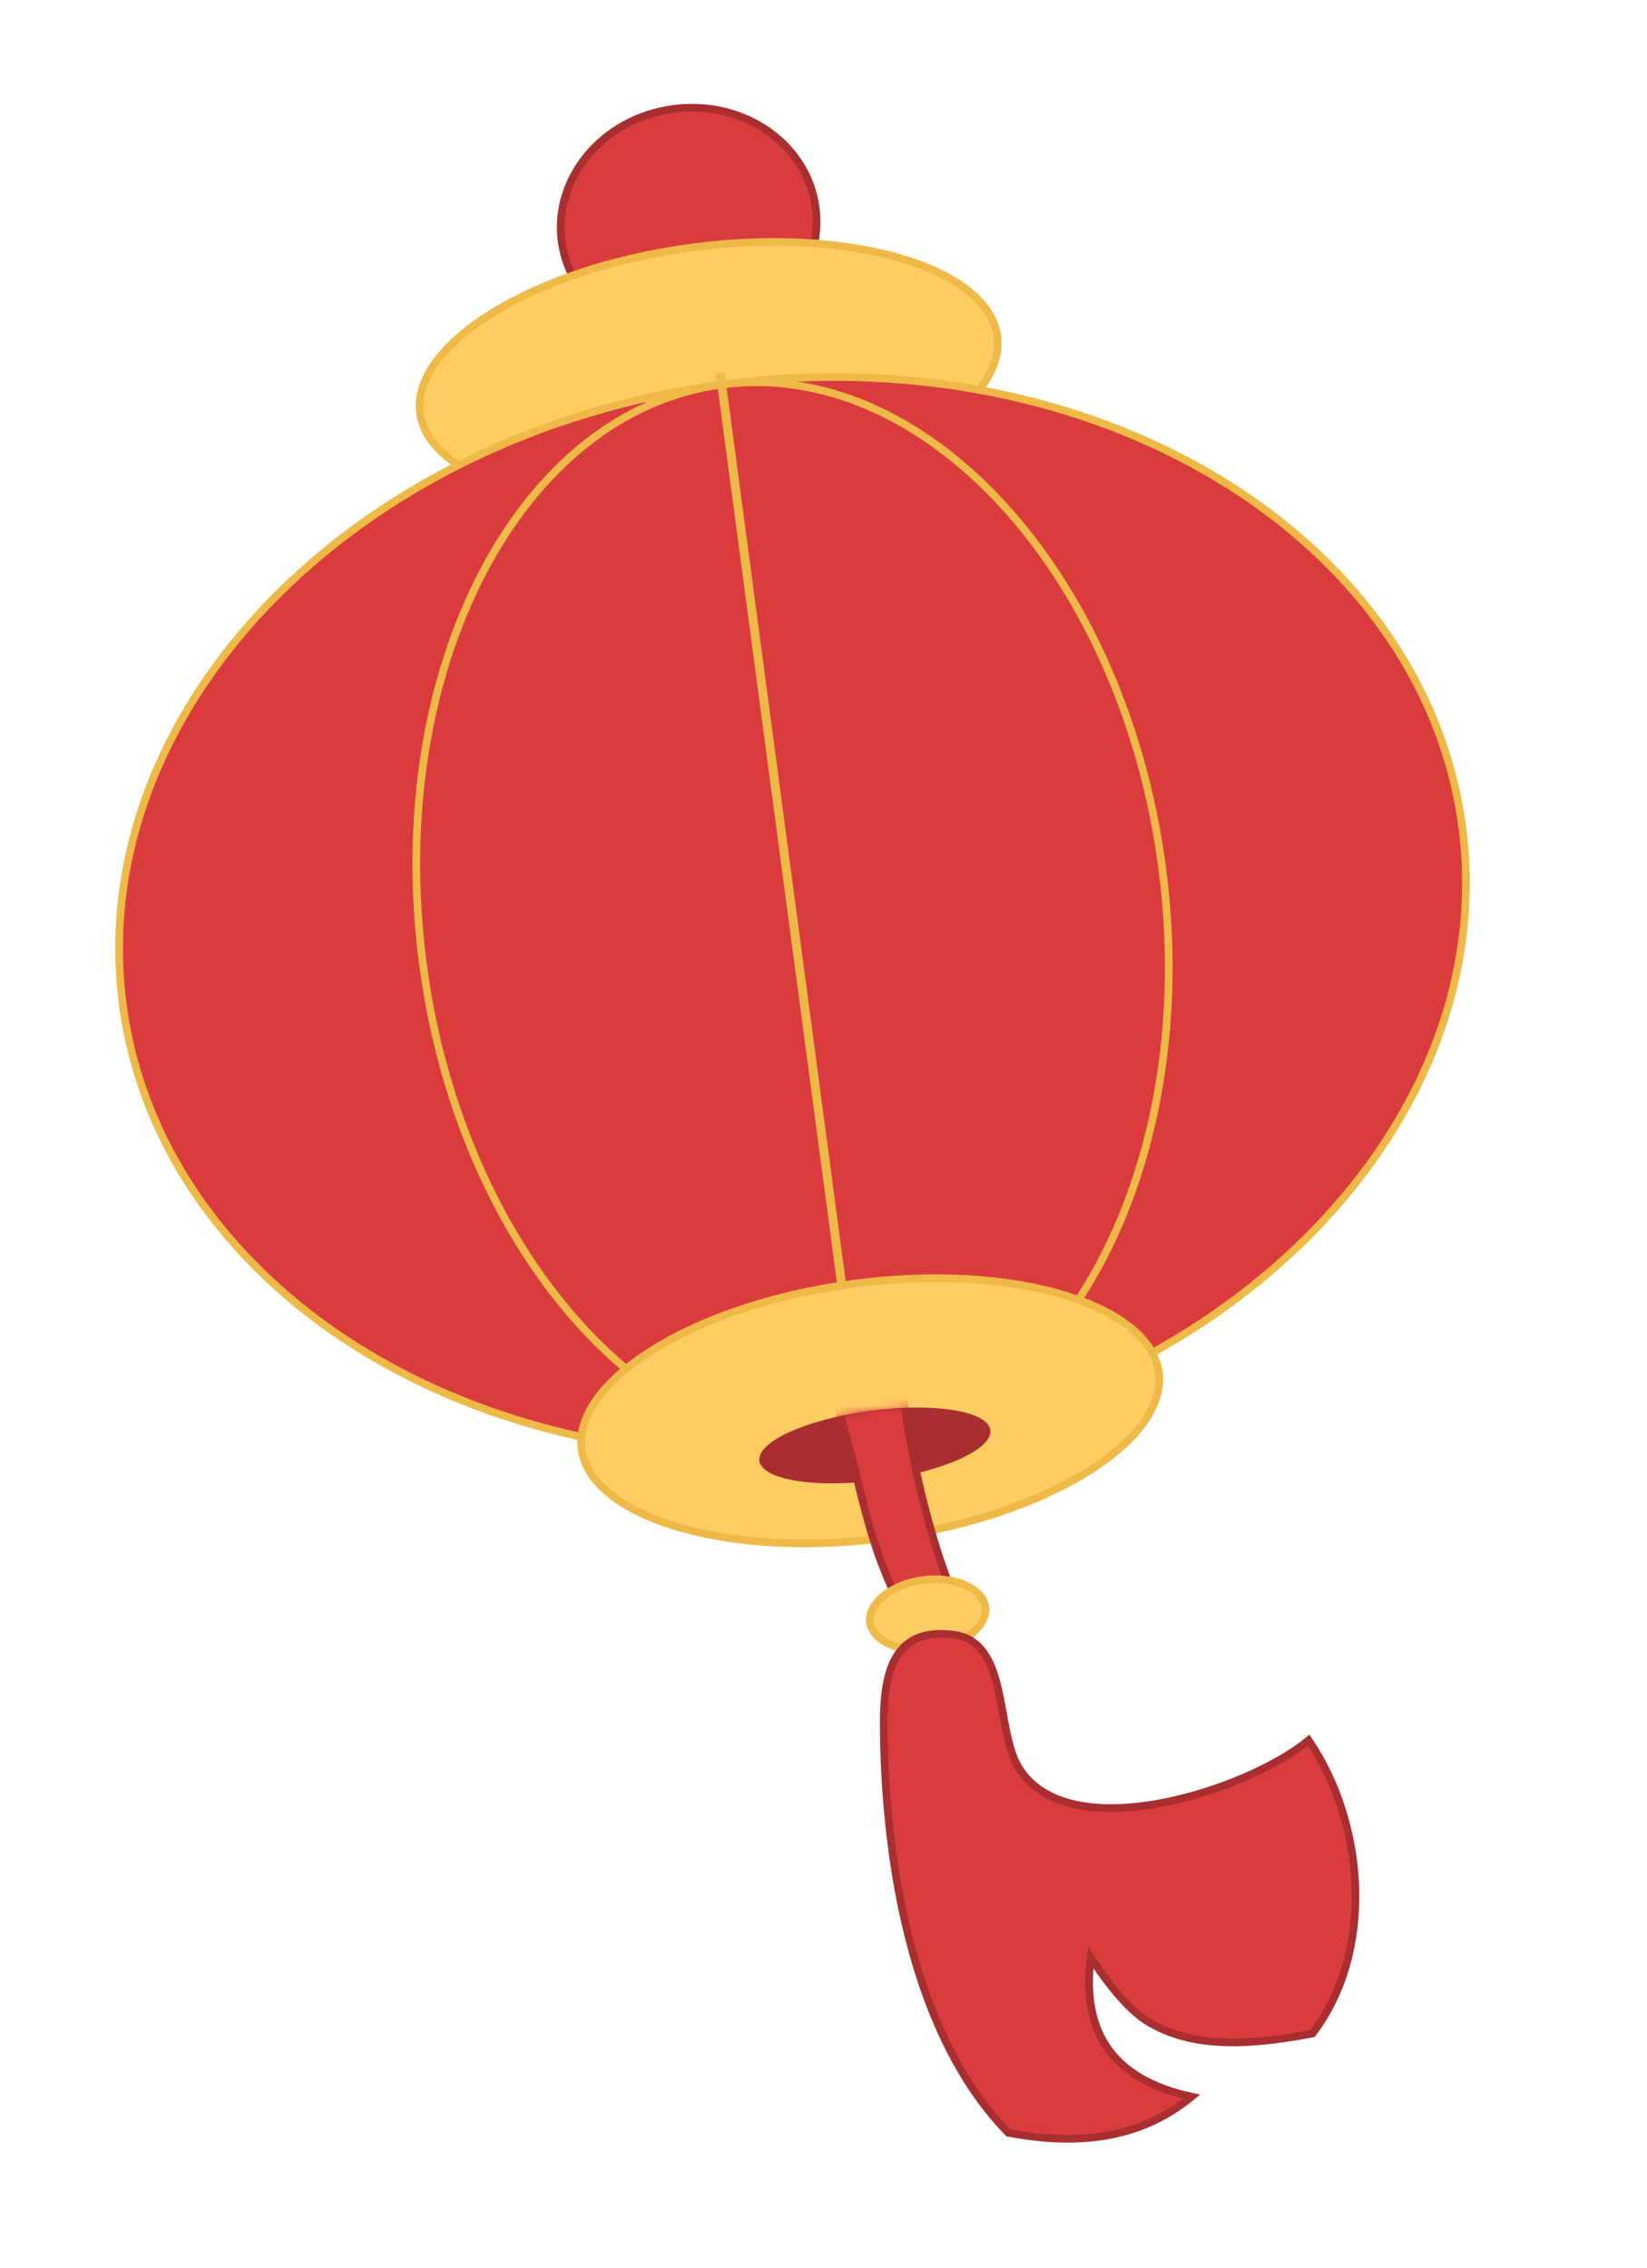 <?xml version="1.0" encoding="UTF-8"?> <svg xmlns="http://www.w3.org/2000/svg" width="215" height="296" viewBox="0 0 215 296" fill="none"><g clip-path="url(#clip0_720_2399)"><path d="M73.318 31.499C74.411 39.703 82.624 45.599 91.906 44.363C101.189 43.126 107.57 35.285 106.477 27.082C105.384 18.878 97.171 12.981 87.889 14.218C78.606 15.455 72.225 23.296 73.318 31.499Z" fill="#DA3C3E" stroke="#A82E30"></path><path d="M54.828 53.906C55.368 57.958 59.543 61.622 66.952 63.914C74.226 66.163 84.064 66.884 94.718 65.465C105.372 64.046 114.678 60.774 121.109 56.699C127.66 52.547 130.729 47.918 130.189 43.866C129.649 39.813 125.474 36.149 118.065 33.857C110.791 31.608 100.953 30.887 90.299 32.306C79.645 33.725 70.339 36.997 63.908 41.072C57.358 45.224 54.288 49.853 54.828 53.906Z" fill="#FDCC63" stroke="#EFB947"></path><path d="M16.039 131.169C21.102 169.159 64.079 195.333 112.697 188.856C161.314 182.379 195.938 145.867 190.876 107.877C185.813 69.887 142.835 43.714 94.217 50.191C45.6 56.668 10.976 93.18 16.039 131.169Z" fill="#DA3C3E" stroke="#EFB947"></path><path d="M55.226 125.951C57.797 145.24 65.607 161.908 76.08 173.271C86.557 184.639 99.586 190.604 112.696 188.858C125.806 187.111 136.819 177.943 143.954 164.229C151.085 150.52 154.258 132.389 151.688 113.1C149.117 93.81 141.306 77.143 130.833 65.779C120.357 54.411 107.327 48.446 94.217 50.193C81.107 51.939 70.094 61.107 62.96 74.821C55.828 88.53 52.655 106.661 55.226 125.951Z" fill="#DA3C3E" stroke="#EFB947"></path><path d="M93.444 48.759L94.588 48.607L113.469 190.286L112.325 190.438L93.444 48.759Z" fill="#EFB947"></path><path d="M75.921 189.155C76.461 193.207 80.635 196.871 88.045 199.163C95.319 201.412 105.157 202.133 115.81 200.714C126.464 199.295 135.77 196.023 142.201 191.948C148.752 187.796 151.821 183.167 151.281 179.115C150.741 175.062 146.566 171.398 139.157 169.106C131.883 166.857 122.045 166.136 111.391 167.555C100.738 168.974 91.431 172.246 85.001 176.321C78.45 180.473 75.38 185.102 75.921 189.155Z" fill="#FDCC63" stroke="#EFB947"></path><path d="M114.806 193.177C106.482 194.286 99.464 193.161 99.131 190.664C98.798 188.166 105.277 185.243 113.601 184.134C121.925 183.025 128.943 184.15 129.275 186.648C129.608 189.145 123.13 192.068 114.806 193.177Z" fill="#A82E30"></path><mask id="mask0_720_2399" style="mask-type:luminance" maskUnits="userSpaceOnUse" x="107" y="185" width="24" height="34"><path d="M107.974 187.953L126.061 185.543L130.078 215.688L111.991 218.097L107.974 187.953Z" fill="white"></path></mask><g mask="url(#mask0_720_2399)"><path d="M122.04 201.418C123.628 206.657 126.862 214.581 126.862 214.581L121.034 216.892C121.034 216.892 116.496 208.293 114.504 202.422C112.196 195.619 111.156 188.515 108.678 181.722L117.721 180.517C118.538 187.633 119.962 194.559 122.04 201.418Z" fill="#DA3C3E" stroke="#A82E30"></path></g><mask id="mask1_720_2399" style="mask-type:alpha" maskUnits="userSpaceOnUse" x="99" y="183" width="31" height="11"><path d="M114.806 193.177C106.482 194.286 99.464 193.161 99.131 190.664C98.798 188.166 105.277 185.243 113.601 184.134C121.925 183.025 128.943 184.15 129.275 186.648C129.608 189.145 123.13 192.068 114.806 193.177Z" fill="#A82E30"></path></mask><g mask="url(#mask1_720_2399)"><path d="M122.04 201.417C123.627 206.657 126.862 214.581 126.862 214.581L121.034 216.891C121.034 216.891 116.496 208.292 114.504 202.421C112.196 195.618 111.156 188.515 108.677 181.722L117.721 180.517C118.538 187.633 119.962 194.559 122.04 201.417Z" fill="#DA3C3E" stroke="#A82E30"></path></g><path d="M113.563 211.75C113.697 212.754 114.453 213.767 115.942 214.496C117.419 215.22 119.461 215.567 121.702 215.268C123.943 214.969 125.823 214.1 127.059 213.015C128.305 211.921 128.769 210.746 128.636 209.742C128.502 208.738 127.746 207.726 126.257 206.997C124.78 206.273 122.738 205.926 120.497 206.225C118.256 206.523 116.376 207.393 115.14 208.478C113.894 209.571 113.43 210.746 113.563 211.75Z" fill="#FDCC63" stroke="#EFB947"></path><path d="M149.625 263.704C146.021 261.391 142.391 255.464 142.391 255.464C141.101 265.592 145.612 271.504 155.553 273.652C148.622 279.351 140.357 279.999 131.638 278.372C119.025 265.519 115.476 242.774 115.364 225.317C115.325 219.242 116.145 212.235 124.508 213.361C131.738 214.334 129.928 225.637 132.948 230.644C139.424 241.385 162.944 233.672 170.829 227.131C178.237 238.051 179.519 254.666 171.329 265.414C164.29 266.722 155.922 267.744 149.625 263.704Z" fill="#DA3C3E" stroke="#A82E30"></path></g><defs><clipPath id="clip0_720_2399"><rect width="179.423" height="273.7" fill="white" transform="matrix(-0.991 0.132 0.132 0.991 178.121 0.664)"></rect></clipPath></defs></svg> 